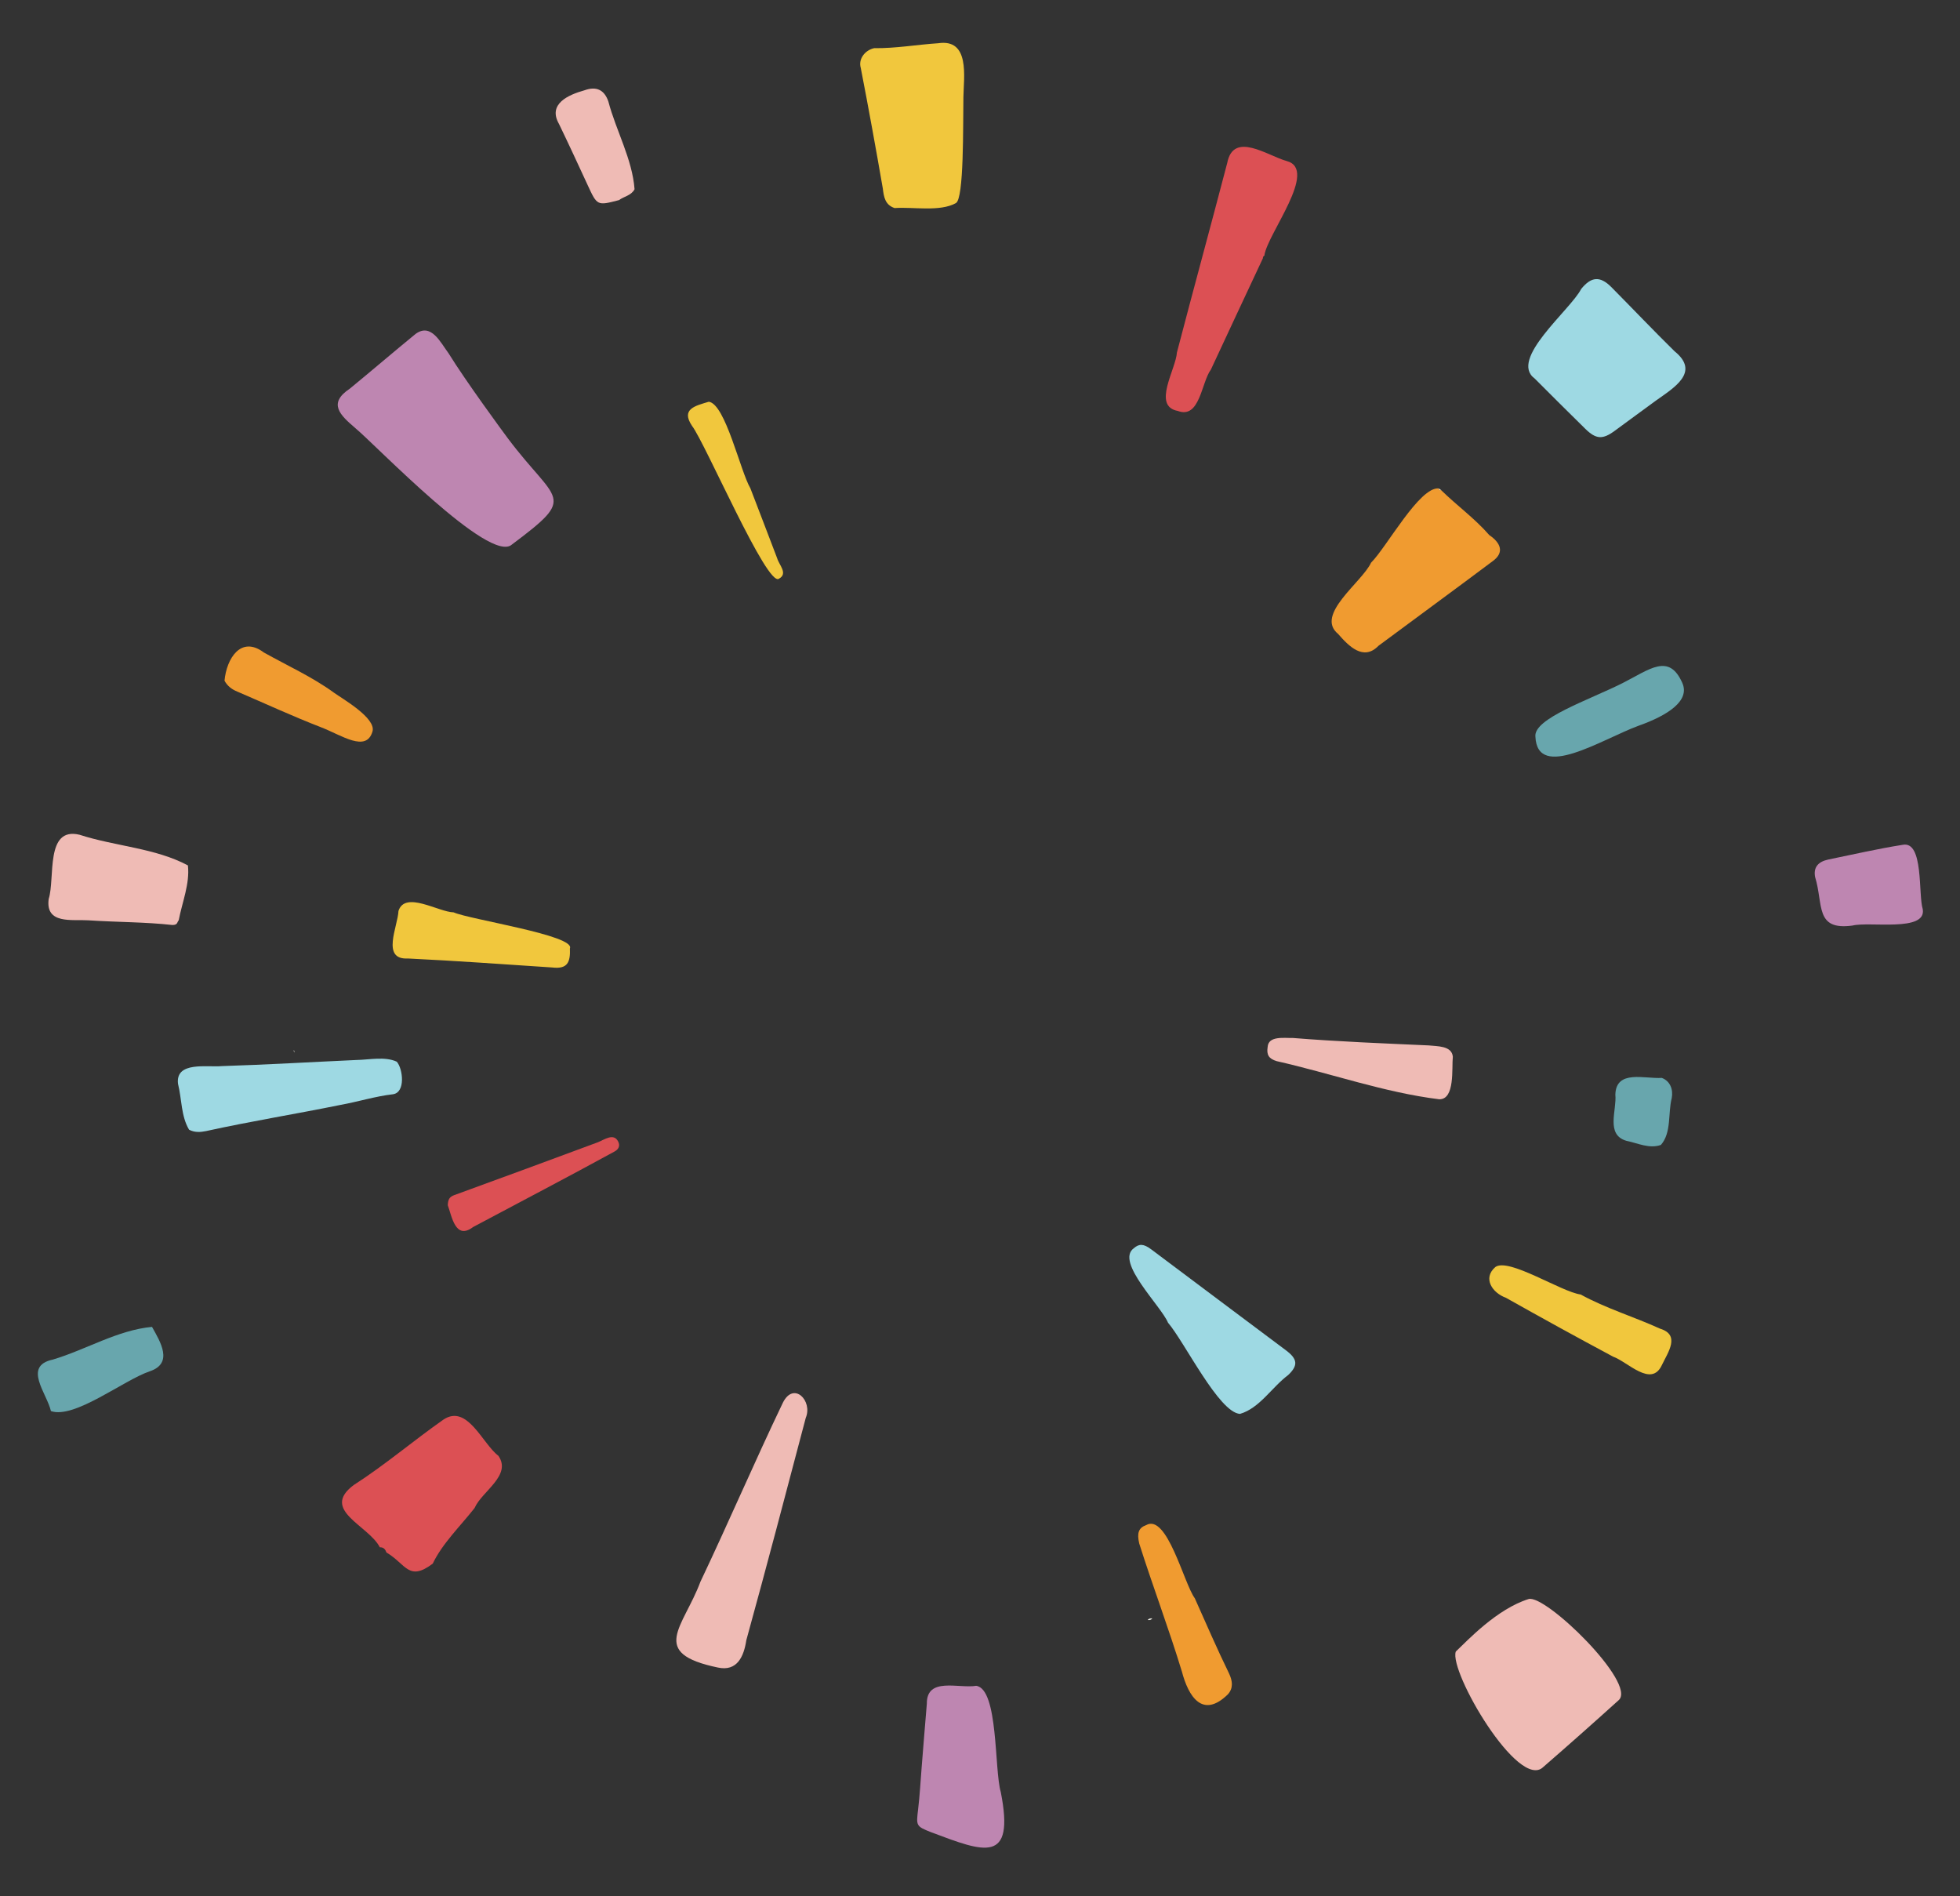 <svg xmlns="http://www.w3.org/2000/svg" id="Layer_1" data-name="Layer 1" viewBox="0 0 1137.11 1100"><rect x="0" y="0" width="1137.11" height="1100" fill="#333333" stroke="none"/><defs><style>      .cls-1 {        fill: #f3f3e9;      }      .cls-2 {        fill: #68a6ad;      }      .cls-3 {        fill: #f09b30;      }      .cls-4 {        fill: #efbbb5;      }      .cls-5 {        fill: #f1c73d;      }      .cls-6 {        fill: #edece4;      }      .cls-7 {        fill: #9ed9e3;      }      .cls-8 {        fill: #be86b1;      }      .cls-9 {        fill: #dc5054;      }    </style></defs><path class="cls-4" d="m939.1,986.21c-14.45,13.06-29.03,25.99-43.74,38.76-14.25,14.06-54.87-55.44-50.77-66.95h0c6.96-6.63,23.9-24.7,42.19-30.45,9.71-3.06,63.05,48.9,52.33,58.64Z"></path><path class="cls-9" d="m275.34,874.75c-8.12,10.35-18.81,20.69-24.28,32.27-14.07,10.6-15.43.27-26.88-6.49,0,0,.04.04.04.04-.66-1.82-1.7-3.15-3.87-3.02,0,0,.02-.01.02,0-6.55-12.79-34.73-21.54-15.11-36.16,18-11.52,34.54-25.7,52.13-38.01,13.8-8.99,22.46,14.03,31.76,21.08,7.9,11.44-9.64,20.61-13.81,30.29Z"></path><path class="cls-2" d="m88.19,769.68c4.82,8.61,12.58,21.08-1.27,25.76-15.11,5.07-43.69,27.8-57.37,23.09-2.35-10.31-16.44-26.14,1.09-29.88,19.29-5.73,37.48-17.09,57.55-18.97Z"></path><path class="cls-8" d="m206.08,248.27c-8.81-7.54-15.98-14.27-3.15-22.81,12.78-10.47,25.32-21.26,38.11-31.71,9.11-6.76,14.59,5.04,19.24,11.25,9.89,16.05,31.54,45.5,34.36,49.27,28.33,37.74,40.81,32.83,2.39,61.56-12.69,11.72-79.02-57.72-90.96-67.56Z"></path><path class="cls-9" d="m732.69,149.8c-10.05,21.51-20.18,42.99-30.16,64.54-5.6,7.52-6.37,28.87-19.24,24.03-15.02-2.77-1.06-24.17-.49-33.91,9.58-36.67,19.59-73.22,29.18-109.89,3.61-18.76,23.56-4.13,34.56-1.15,18.53,5.03-11.21,42.18-12.98,54.66,0,0,.14.14.14.14-.75.26-1.03.83-1.01,1.59Z"></path><path class="cls-4" d="m416.49,967.29c-40.4-8.39-20.02-23.25-10.12-49.8,16.36-34.44,31.38-69.5,47.85-103.88,6.33-12.55,17.4-.95,13.25,8.85-11.37,43.08-22.64,86.04-34.49,128.99-1.41,9.4-5.31,18.27-16.49,15.84Z"></path><path class="cls-3" d="m836.07,284.3c9.1,8.93,19.54,16.41,27.94,26.08,6.32,4.26,9.29,10.01,1.76,15.3-21.92,16.43-44.05,32.59-66.04,48.93-8.7,8.99-17.24.2-23.43-6.9-13.62-11.13,13.95-30.01,19.13-41.32,8.96-8.84,28.15-44.29,39.31-43.06.16.72.41,1.3,1.33.97Z"></path><path class="cls-7" d="m128.72,618.41c25.88-.81,51.99-2.36,78.05-3.54,7.47-.12,16.54-2.19,23.41.98,3.55,3.97,5.29,17.94-2.27,18.9-10.35,1.21-20.31,4.38-30.52,6.2-25.83,5.26-51.99,9.47-77.83,15.15-3.48.72-6.69.86-9.87-.79-4.7-7.88-4.2-17.88-6.42-26.65-1.56-13.22,17.1-9.45,25.45-10.25Z"></path><path class="cls-7" d="m719.39,820.16c-12.25-.77-32.13-41.66-41.75-52.89-4.08-9.81-30.64-35.24-19.91-43.16,3.19-2.79,5.74-2.7,10.25.67,26.06,19.5,52.06,39.09,78.15,58.55,6.64,5.01,7.14,8.68,1.19,14.31-9.41,7.01-16.52,19.18-27.91,22.51Z"></path><path class="cls-5" d="m320.29,561.2c-28.72-1.9-55.43-3.85-83.63-5.21-15.69.86-5.87-18.56-5.48-27.58,3.82-11.86,23.15.61,31.98.82,9.19,4.12,70.76,13.37,67.48,20.89.33,8.23-1.48,12.14-10.35,11.08Z"></path><path class="cls-5" d="m917.01,750.89c14.67,8.05,30.87,12.9,46.1,19.83,11.9,3.67,4.65,13.57.99,21.22-6.16,13.06-19.72-1.96-28.28-5-20.85-11.16-41.57-22.55-62.17-34.15-7.73-2.76-13.68-11.25-6.14-17.8,7.64-5.68,38.26,14.4,49.5,15.9Z"></path><path class="cls-4" d="m750.25,602.11c26.15,2.1,52.37,3.12,78.59,4.3,4.84.55,13.42.08,14.03,6.53-.71,6.6,1.37,24.89-7.89,24.72-31.84-3.93-62.92-15.04-94.3-22.12-4.54-1.36-5.94-3.65-5.26-8.11.37-6.79,9.64-5.18,14.83-5.33Z"></path><path class="cls-3" d="m685.64,969.49c-7.63-25.03-16.8-49.17-24.71-74.16-1.41-6.1-.35-9.08,3.98-10.64,12.19-7.01,21.94,33.89,28.26,42.41,6.46,14.47,12.88,29.29,19.91,43.71,1.97,4.2,2.56,8.45-.77,12.08-14.55,14.19-22.81,1.42-26.66-13.4Z"></path><path class="cls-2" d="m941.34,396.25c15.8-8.01,26.89-17.61,34.67-.1,4.57,10.3-8.27,18.77-25.5,24.88-21.04,7.72-58.64,32.21-59.74,6.2-1.04-10.43,30.8-21.07,50.57-30.98Z"></path><path class="cls-3" d="m130.26,394.82c1.15-12.67,9.45-26.37,22.84-16.32,13.64,7.65,28.04,14.12,40.7,23.34,4.66,3.39,24.61,14.69,22.3,22.49-3.66,12.34-17.81,2.18-29.88-2.48-16.38-6.32-32.31-13.72-48.44-20.63-3.27-1.31-5.87-3.25-7.52-6.39Z"></path><path class="cls-9" d="m259.79,699.11c.12-3.52,1.09-4.89,3.75-5.86,27.8-10.09,55.54-20.37,83.27-30.64,3.76-1.45,9.26-5.68,11.86-.37,1.21,2.46.17,4.45-2.11,5.7-27.2,14.9-54.72,29.22-82.08,43.82-10.3,7.8-12.31-6.17-14.7-12.66Z"></path><path class="cls-5" d="m411.19,233.04c9.61,1.14,18.29,40.26,24.16,50.23,5.24,13.49,10.33,27.05,15.53,40.56,1.08,3.89,6.43,8.86,1.09,11.83-6.68,5.59-42.84-78.7-50.49-88.63-6.52-9.73,1.7-11.59,9.71-13.98Z"></path><path class="cls-2" d="m963.58,664.13c-6.73,2.41-13.39-1.04-19.96-2.36-12.25-3.55-5.55-17.69-6.46-26.82.39-14.73,17.24-9.01,26.94-9.7,4.95,1.87,6.7,6.81,5.77,11.74-2.26,8.83-.04,19.99-6.29,27.15Z"></path><path class="cls-6" d="m668.55,938.78c-.71.87-1.63,1.13-2.71.9.72-.86,1.67-1.01,2.71-.9Z"></path><path class="cls-6" d="m170.96,610.55c-.29-.46-.82-.84-.41-1.39.14.46.27.93.41,1.39Z"></path><path class="cls-1" d="m836.07,284.3c-.92.33-1.18-.25-1.33-.97.44.32.89.64,1.33.97Z"></path><path class="cls-8" d="m1074.73,536.89c-21.94,2.98-16.76-12.18-21.69-28.19-1-5.44,1.57-8.78,7.55-10.09,14.38-2.93,28.76-6.27,43.24-8.55,12.34-2.52,8.98,28.96,11.67,37.32,2.3,13.42-30.93,7.03-40.78,9.51Z"></path><path class="cls-4" d="m103.68,533.82c-1.05,1.15-.49,2.74-3.67,2.74-16.17-1.78-31.36-1.57-48.9-2.72-9.23-.61-24.89,2.49-22.86-12.39,3.84-12.06-2.18-42.08,17.92-37.23,20.48,6.66,44.07,7.69,62.85,17.79,1.19,10.57-3.35,21.41-5.34,31.81Z"></path><path class="cls-8" d="m540.38,1062.9c-8.96-3.55-8.88-3.75-7.74-13.23.99-8.28,1.43-16.62,2.1-24.94.99-12.15,1.92-24.3,2.97-36.45-.15-15.74,18.47-8.71,28.62-10.39,12.97,1.74,10.47,48.86,14.27,61.6,8.35,42.25-9.81,34.81-40.22,23.4Z"></path><path class="cls-5" d="m554.6,117.8c-9.33,5.22-24.92,2.12-35.58,2.89-5.55-1.81-6.27-6.54-6.84-11.34-4.03-23.23-8.37-47.17-12.8-69.95-1.53-5.26,2.51-10.31,7.76-11.46,12.47.16,24.76-2.04,37.17-2.86,18.56-2.76,14.8,19.65,14.62,31.15-.26,16.64.38,58.92-4.33,61.55Z"></path><path class="cls-7" d="m971.56,203.8c14.94,12.1-.32,21.04-10.69,28.45-8.01,5.87-16.04,11.7-24.02,17.61-7.04,5.2-10.88,5.03-17.16-1.15-9.82-9.66-19.6-19.36-29.31-29.12-15.25-11.11,20.73-39.78,26.95-51.96,5.88-7.26,11.01-7.63,17.55-1.05,12.25,12.38,24.26,25.01,36.68,37.23Z"></path><path class="cls-4" d="m368.15,109.76c-1.9,3.68-6.07,4.13-9.02,6.31-12.69,3.32-12.65,3.3-18.19-8.7-5.48-11.86-10.96-23.72-16.64-35.48-6.65-11.62,5.44-16.9,14.79-19.51,6.8-2.48,11.52-.34,13.85,6.48,4.47,16.94,13.93,33.52,15.2,50.9Z"></path></svg>